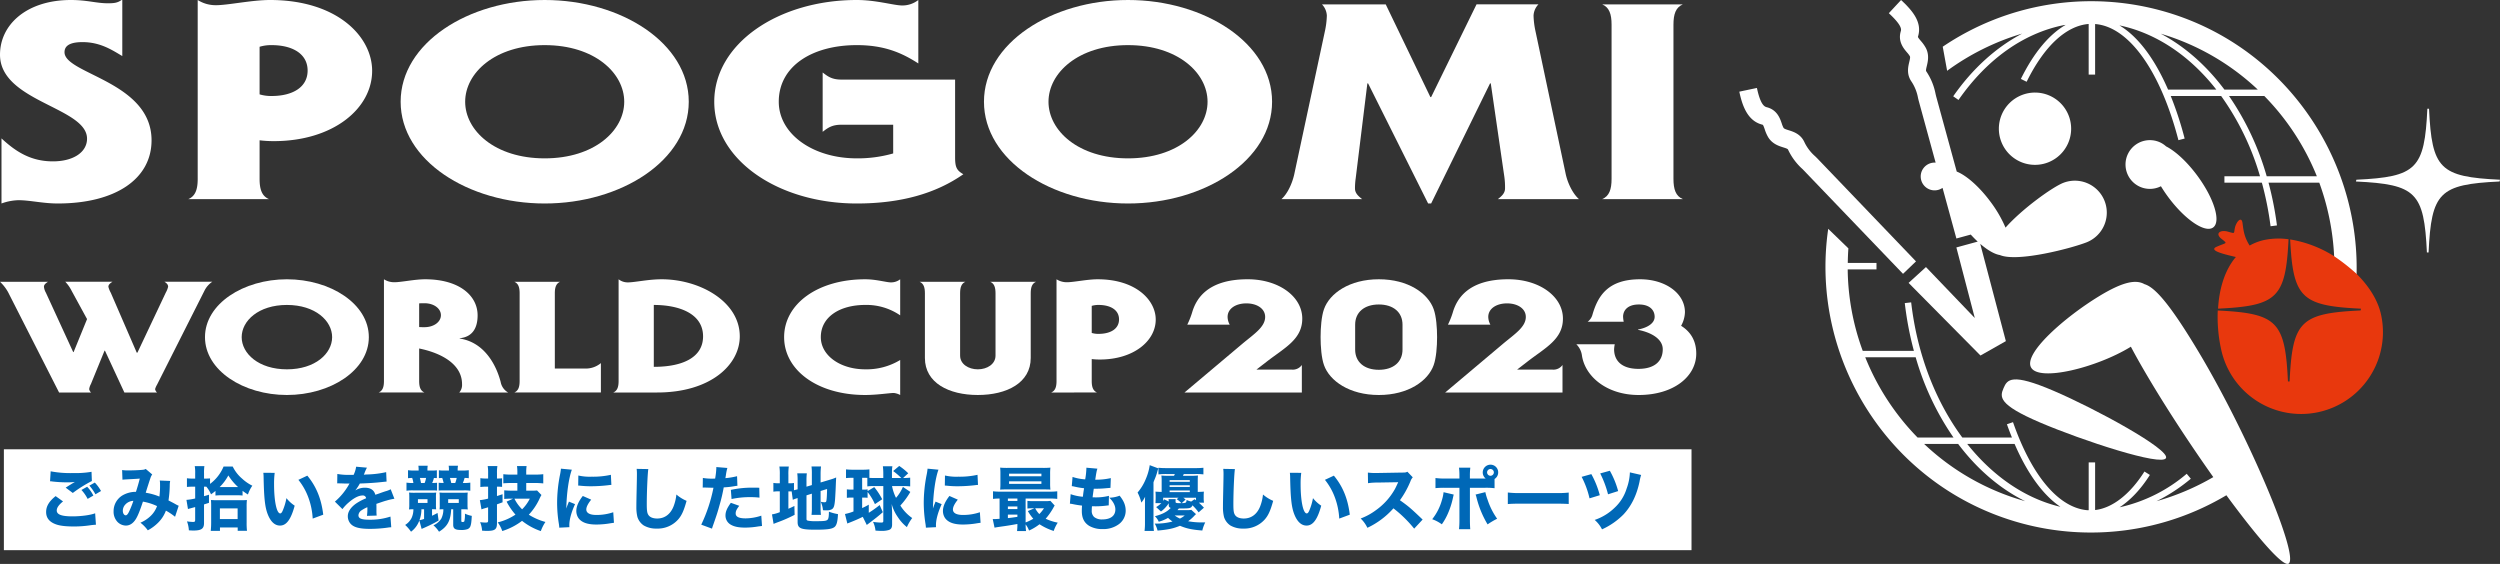 <svg xmlns="http://www.w3.org/2000/svg" width="1288.787" height="290.704" viewBox="0 0 1288.787 290.704">
  <rect x="0" y="0" width="1288.787" height="290.704" fill="#333333" stroke="none"/>
  <g id="グループ_1105" data-name="グループ 1105" transform="translate(-77 -562.383)">
    <g id="グループ_1094" data-name="グループ 1094" transform="translate(897.12 522.383)">
      <path id="パス_726" data-name="パス 726" d="M248.047,79.021a18.631,18.631,0,1,0-24.456,9.8A18.634,18.634,0,0,0,248.047,79.021Z" transform="translate(-1.963 34.662)" fill="#fff"/>
      <path id="パス_727" data-name="パス 727" d="M252.864,63.66a12.41,12.41,0,0,0-3.339-2.176,12.565,12.565,0,1,0,.686,22.724c1.113,1.832,2.345,3.69,3.719,5.541,8.687,11.731,19.084,18.756,23.217,15.692s.44-15.053-8.247-26.781C263.581,71.483,257.633,66.081,252.864,63.66Z" transform="translate(43.663 51.801)" fill="#fff"/>
      <path id="パス_728" data-name="パス 728" d="M349.757,102.8c-4.4-2.5-11.039-1.318-23.34,6.16-17.381,10.569-39.459,29.656-35.048,36.912s33.65-.056,51.028-10.625c.123-.073.222-.146.338-.219,2.633,4.991,5.991,10.92,10.254,18.047,9.532,15.941,21.154,33.554,32.242,49.18a126.439,126.439,0,0,1-29.275,12.423,89.185,89.185,0,0,0,17.689-11.592l-2.123-2.544a79.959,79.959,0,0,1-34.607,17.285c5.611-3.683,10.969-9.3,15.623-16.683l-2.8-1.765c-7.432,11.787-16.587,18.845-25.433,19.856V194.686h-3.312V219.33c-.255,0-.51-.01-.765-.013C305.5,218,291.644,201.651,281.973,173.926l-3.13,1.09c.828,2.371,1.7,4.633,2.587,6.843H255.851c-13.665-18.484-23.24-42.606-26.374-69.685l-3.289.381a170.05,170.05,0,0,0,4.7,24.625H204.512a125.12,125.12,0,0,1-7.753-42.013H211.6V91.854h-14.8c.04-2.5.126-5,.318-7.508l-10.4-10.082c-9.777,67.247,31.845,133.054,99.013,151.627A136.511,136.511,0,0,0,391.979,211.61c15.715,21.419,29.135,37,32.044,35.266,5.829-3.458-20.776-66.379-46.2-108.892C362.558,112.461,354.967,104.311,349.757,102.8ZM282.8,185.17c6.618,15.335,14.729,26.4,23.618,32.4-18.19-4.292-34.836-15.808-48.038-32.4Zm-50.992-44.679a140.9,140.9,0,0,0,19.5,41.367H232.787a126.406,126.406,0,0,1-26.973-41.367Zm4.365,44.679h17.537c9.727,12.927,21.465,23.038,34.524,29.5A124.665,124.665,0,0,1,236.172,185.17Z" transform="translate(-64.363 83.697)" fill="#fff"/>
      <path id="パス_729" data-name="パス 729" d="M213.655,102.207c-1.928,4.511-2.855,8.439,18.816,17.709s63,22.823,64.935,18.312-36.276-25.373-57.947-34.644S215.586,97.7,213.655,102.207Z" transform="translate(-0.916 137.885)" fill="#fff"/>
      <path id="パス_730" data-name="パス 730" d="M305.544,55.575h-.858c-1.461,31.02-5.557,35.117-36.588,36.588l-.239.917c31.031,1.471,35.127,5.568,36.591,36.591h.858c1.461-31.024,5.558-35.121,36.588-36.591l.235-.917C311.1,90.692,307,86.6,305.544,55.575Z" transform="translate(126.535 40.487)" fill="#fff"/>
      <path id="パス_731" data-name="パス 731" d="M262.968,141.748,212.062,88.63c-.318-.325-.679-.676-1.066-1.05a22.637,22.637,0,0,1-5.458-7.094c-1.891-4.365-5.7-5.564-8.224-6.356-1.447-.457-2.348-.765-2.63-1.225a12.479,12.479,0,0,1-.931-2.279c-.9-2.636-2.411-7.055-7.81-8.379-1.308-.325-3.252-1.7-4.981-9.91l-9.078,1.914c1.461,6.915,4.123,15.1,11.847,17,.328.083.477.119,1.249,2.378a19.416,19.416,0,0,0,1.812,4.147c2.116,3.435,5.5,4.5,7.74,5.2,1.861.583,2.328.808,2.5,1.2a31.287,31.287,0,0,0,7.5,10.052l51.744,53.94Z" transform="translate(-95.363 33.001)" fill="#fff"/>
      <path id="パス_732" data-name="パス 732" d="M201.352,54.668c-1.636,5.316,1.378,8.88,3.18,11.012a12.221,12.221,0,0,1,1.477,1.964c.248.477.05,1.408-.3,2.885-.616,2.567-1.547,6.452,1.225,10.317a22.655,22.655,0,0,1,3.282,8.333c.126.527.242,1.013.371,1.507l8.7,31.805a7.157,7.157,0,1,0,3.56,13.006l7.141,26.1,7.4-2.024c1.2,1.308,2.4,2.527,3.587,3.627l-11,3.011L239.48,202.6,214.3,176.325l-8.956,8.161,37.062,37.439,13.086-7.416-13.215-50.151c3.8,3.279,7.379,5.336,10.138,5.773,9.168,3.862,37.449-3.656,44.845-6.621a16.465,16.465,0,0,0-12.248-30.567c-5.68,2.275-21.177,13.427-29.692,23.052a64.228,64.228,0,0,0-7.691-13.255c-5.866-7.916-12.5-13.672-17.468-15.649L219.545,88.3l-.3-1.252a31.236,31.236,0,0,0-4.773-11.6c-.245-.341-.2-.854.258-2.756.547-2.282,1.371-5.733-.487-9.313a19.757,19.757,0,0,0-2.623-3.68c-1.547-1.828-1.5-1.974-1.4-2.3,2.236-7.277-2.888-13.311-8.76-18.746l-6.3,6.8C201.454,51.287,201.706,53.506,201.352,54.668Z" transform="translate(-41.558 1.352)" fill="#fff"/>
      <path id="パス_733" data-name="パス 733" d="M247.093,86.78c-4.2,1.841,2.577,3.617,9.867,5.3-5.77,6.77-8.595,16.434-9.181,26.632,30.553-1.467,34.846-5.591,36.339-35.776a36.7,36.7,0,0,0-12.639.4,26.847,26.847,0,0,0-7.409,2.848c-3.014-4.67-3.223-8.353-3.69-11.648-.536-3.756-3.256-.523-3.912,2.494s.322,3.1-3.57,1.991-6.849.858-3.431,3.63S252.353,84.471,247.093,86.78Z" transform="translate(75.542 80.405)" fill="#e8380d"/>
      <path id="パス_734" data-name="パス 734" d="M416.886,179.722c1.567-61.368-38.578-118.845-100.361-135.928A136.665,136.665,0,0,0,203.546,62.3l2.265,12.42a126.661,126.661,0,0,1,38.7-19.183c-13.387,7.055-25.6,18.014-35.564,32.329l2.723,1.891c14.708-21.141,33.676-34.481,54.436-38.611.268-.03.537-.056.8-.086-8.509,4.908-16.431,14.371-23.072,27.854l2.971,1.467c9.048-18.375,20.346-28.854,31.974-29.8V76.682H282.1V50.614c17.282,1.321,33.627,23.966,42.95,59.871l3.206-.831a178.291,178.291,0,0,0-7.167-21.926h26a136.883,136.883,0,0,1,20.021,41.367H348.758v3.312H368.07a164.511,164.511,0,0,1,4.481,22.452l3.289-.424a168.441,168.441,0,0,0-4.342-22.028h26.168a128.26,128.26,0,0,1,7.674,38.333ZM365.97,84.416H348.765c-9.307-12.437-20.472-22.27-32.835-28.821A124.536,124.536,0,0,1,365.97,84.416Zm-46.256,0c-6.958-16.043-15.58-27.437-25.092-33.11,19.1,4.014,36.415,15.8,49.965,33.11Zm50.843,44.679a141.408,141.408,0,0,0-19.419-41.367h18.2a126.361,126.361,0,0,1,27.076,41.367Z" transform="translate(-22.158 1.777)" fill="#fff"/>
      <path id="パス_735" data-name="パス 735" d="M306.3,84.517a60.859,60.859,0,0,0-22.571-8.6c1.5,30.166,5.826,34.236,36.542,35.694l-.238.917C289,114,284.905,118.095,283.445,149.118h-.858c-1.454-30.881-5.541-35.078-36.184-36.568a78.514,78.514,0,0,0,1.822,20.4,42.179,42.179,0,1,0,82.313-18.464c-1.682-7.5-6.379-14.742-12.694-20.932A98.637,98.637,0,0,0,306.3,84.517Z" transform="translate(76.762 87.516)" fill="#e8380d"/>
    </g>
    <g id="グループ_1104" data-name="グループ 1104">
      <g id="グループ_1093" data-name="グループ 1093" transform="translate(77 562.383)">
        <g id="グループ_1091" data-name="グループ 1091" transform="translate(0 0)">
          <path id="パス_707" data-name="パス 707" d="M212.964,170.977c-5.023-2.959-11.217-7.193-20.5-7.193-7.739,0-9.285,2.683-9.285,5.216,0,11.283,44.867,15.092,44.867,45.4,0,20.021-18.757,32.574-48.344,32.574-7.739,0-14.313-1.695-20.308-1.695a27.476,27.476,0,0,0-8.705,1.695V213.42c7.159,6.624,14.893,11.84,26.5,11.84,10.444,0,17.6-4.653,17.6-11.7,0-16.212-44.867-19.033-44.867-43.288,0-15.649,13.927-28.2,36.554-28.2,8.313,0,13.149,1.689,18.95,1.689,3.1,0,5.029-.138,7.154-1.689h.386Z" transform="translate(-149.92 -142.074)" fill="#fff"/>
          <path id="パス_708" data-name="パス 708" d="M167.507,244.719c3.676-1.551,4.836-5.073,4.836-10.433V142.074a17.183,17.183,0,0,0,9.472,2.677c6.193,0,18.376-2.677,27.848-2.677,34.423,0,52.606,18.751,52.606,36.515,0,19.458-20.115,36.239-50.674,36.239a59.551,59.551,0,0,1-7.347-.425v19.883c0,5.36,1.159,8.882,4.836,10.433Zm36.741-54a20.519,20.519,0,0,0,6.194.845c10.825,0,18.564-4.51,18.564-13.11s-7.739-13.116-18.564-13.116a20.338,20.338,0,0,0-6.194.85Z" transform="translate(-70.426 -142.074)" fill="#fff"/>
          <path id="パス_709" data-name="パス 709" d="M335.863,194.525c0,30.172-34.815,52.451-74.266,52.451s-74.261-22.279-74.261-52.451,34.809-52.451,74.261-52.451S335.863,164.347,335.863,194.525Zm-115.263,0c0,14.8,15.279,29.184,41,29.184s41-14.38,41-29.184-15.279-29.19-41-29.19S220.6,179.72,220.6,194.525Z" transform="translate(19.201 -142.074)" fill="#fff"/>
          <path id="パス_710" data-name="パス 710" d="M340.786,223.147c0,5.073.773,6.768,4.25,8.744-14.12,9.864-32.1,15.086-54.924,15.086-40.412,0-73.488-22.422-73.488-52.451s33.076-52.451,73.488-52.451c10.057,0,19.149,2.821,23.4,2.821a13.354,13.354,0,0,0,8.313-2.821v32.712c-8.7-5.641-17.791-9.45-31.718-9.45-22.814,0-40.224,10.72-40.224,29.19,0,16.637,17.6,29.184,40.224,29.184a66.35,66.35,0,0,0,18.762-2.539v-14.8H282.185c-4.836,0-6.961,1.551-9.671,3.665v-30.6c2.71,2.12,4.836,3.665,9.671,3.665h58.6Z" transform="translate(151.583 -142.074)" fill="#fff"/>
          <path id="パス_711" data-name="パス 711" d="M390.34,194.525c0,30.172-34.815,52.451-74.266,52.451s-74.261-22.279-74.261-52.451,34.809-52.451,74.261-52.451S390.34,164.347,390.34,194.525Zm-115.264,0c0,14.8,15.279,29.184,41,29.184s41-14.38,41-29.184-15.279-29.19-41-29.19S275.077,179.72,275.077,194.525Z" transform="translate(265.438 -142.074)" fill="#fff"/>
          <path id="パス_712" data-name="パス 712" d="M346.373,190.28h.386l23.4-47.8H402.07a8.972,8.972,0,0,0-2.517,5.78,42.988,42.988,0,0,0,.966,7.9l15.666,74.023c1.159,5.078,3.869,10.151,6.768,12.691h-41.77c1.546-1.27,3.671-2.821,3.671-5.5a38.847,38.847,0,0,0-.381-6.2l-6.966-47.941h-.387l-30.36,61.9h-1.551l-30.94-61.9h-.386l-5.995,48.786a35.505,35.505,0,0,0-.386,5.36c0,2.677,2.125,4.228,3.671,5.5H269.595c2.9-2.539,5.415-7.612,6.574-12.691l15.859-74.023a42.971,42.971,0,0,0,.966-7.9,8.994,8.994,0,0,0-2.512-5.78h32.872Z" transform="translate(391.013 -140.23)" fill="#fff"/>
          <path id="パス_713" data-name="パス 713" d="M304.384,152.92c0-5.36-1.159-8.887-4.835-10.438h41.577c-3.671,1.551-4.836,5.078-4.836,10.438v79.521c0,5.36,1.165,8.882,4.836,10.433H299.549c3.676-1.551,4.835-5.073,4.835-10.433Z" transform="translate(526.405 -140.23)" fill="#fff"/>
        </g>
        <g id="グループ_1092" data-name="グループ 1092" transform="translate(0 143.973)">
          <path id="パス_714" data-name="パス 714" d="M219.1,222.394a9.772,9.772,0,0,0-.989,2.243,3.021,3.021,0,0,0,.989,1.768h-16.83l-10.009-21.57h-.215l-7.041,17.236a7.634,7.634,0,0,0-.881,2.566,3.048,3.048,0,0,0,.989,1.768h-16.5l-26.285-51.714a22.438,22.438,0,0,0-4.177-5.372H162.9c-1.1.725-2.086,1.444-2.086,2.566a7.556,7.556,0,0,0,.989,3.046l14.078,30.629h.22l6.929-17-7.918-14.514a19.082,19.082,0,0,0-3.3-4.73h24.307c-1.1.725-2.091,1.444-2.091,2.566a11.526,11.526,0,0,0,1.209,3.046l13.417,30.947h.333l14.626-30.947a11.525,11.525,0,0,0,1.21-3.046c0-1.121-.769-1.841-1.871-2.566h24.635a12.03,12.03,0,0,0-3.849,4.25Z" transform="translate(-138.154 -168.036)" fill="#fff"/>
          <path id="パス_715" data-name="パス 715" d="M244.2,198.883c0,17.158-19.8,29.826-42.234,29.826s-42.234-12.668-42.234-29.826,19.8-29.826,42.234-29.826S244.2,181.725,244.2,198.883Zm-65.552,0c0,8.417,8.687,16.595,23.318,16.595s23.313-8.178,23.313-16.595-8.687-16.595-23.313-16.595S178.651,190.465,178.651,198.883Z" transform="translate(-54.06 -169.057)" fill="#fff"/>
          <path id="パス_716" data-name="パス 716" d="M180.762,169.057a9.765,9.765,0,0,0,5.391,1.523c3.516,0,10.445-1.523,15.836-1.523,17.486,0,27.054,8.339,27.054,18.6,0,5.612-1.978,11.062-9.235,11.786v.162c12.648,1.919,18.8,13.466,21.115,22.363a7.855,7.855,0,0,0,3.849,5.455H219.588a5.9,5.9,0,0,0,1.43-4.334c0-9.94-10.009-15.87-22.109-18.358v16.756c0,3.046.661,5.053,2.752,5.935H178.015c2.086-.881,2.747-2.889,2.747-5.935Zm18.147,24.616c.881.078,1.758.078,2.752.078,4.838,0,8.466-2.723,8.466-6.175s-3.628-6.17-8.466-6.17c-.994,0-1.87,0-2.752.078Z" transform="translate(17.172 -169.057)" fill="#fff"/>
          <path id="パス_717" data-name="パス 717" d="M192.3,226.4c2.091-.881,2.752-2.889,2.752-5.935V175.254c0-3.046-.661-5.048-2.752-5.935h23.646c-2.086.886-2.747,2.889-2.747,5.935v38.8H228.7a12.209,12.209,0,0,0,8.246-2.806V226.4Z" transform="translate(72.824 -168.036)" fill="#fff"/>
          <path id="パス_718" data-name="パス 718" d="M205.469,169.057a7.6,7.6,0,0,0,4.725,1.606c3.633,0,10.562-1.606,17.491-1.606,19.464,0,40.251,11.385,40.251,29.424,0,14.754-15.175,28.944-42.562,28.944H202.717c2.091-.881,2.752-2.889,2.752-5.935Zm18.147,45.138c15.4,0,25.4-5.132,25.4-15.713,0-11.786-12.428-16.193-25.4-16.193Z" transform="translate(113.428 -169.057)" fill="#fff"/>
          <path id="パス_719" data-name="パス 719" d="M280.538,228.708a9.309,9.309,0,0,0-3.3-1.043c-2.091,0-8.692,1.043-14.739,1.043-24.528,0-41.793-12.751-41.793-29.826s17.266-29.826,41.793-29.826c5.719,0,10.89,1.606,13.309,1.606a7.6,7.6,0,0,0,4.73-1.606v18.6a30.685,30.685,0,0,0-18.039-5.372c-12.976,0-22.878,6.092-22.878,16.595,0,9.46,10.009,16.595,22.878,16.595a33.391,33.391,0,0,0,18.039-4.809Z" transform="translate(183.521 -169.057)" fill="#fff"/>
          <path id="パス_720" data-name="パス 720" d="M295.018,169.319c-2.091.886-2.752,2.889-2.752,5.935v33.351c0,12.829-12.315,19.082-27.275,19.082s-27.274-6.253-27.274-19.082V175.254c0-3.046-.661-5.048-2.752-5.935h23.646c-2.086.886-2.747,2.889-2.747,5.935V207.4c0,4.334,4.289,7.056,9.127,7.056s9.127-2.723,9.127-7.056V175.254c0-3.046-.656-5.048-2.747-5.935Z" transform="translate(239.088 -168.036)" fill="#fff"/>
          <path id="パス_721" data-name="パス 721" d="M248.821,227.426c2.091-.881,2.752-2.889,2.752-5.935V169.057a9.761,9.761,0,0,0,5.386,1.523c3.521,0,10.45-1.523,15.841-1.523,19.577,0,29.914,10.665,29.914,20.767,0,11.062-11.439,20.6-28.817,20.6a34.554,34.554,0,0,1-4.177-.235v11.3c0,3.046.656,5.053,2.747,5.935Zm20.9-30.707a11.517,11.517,0,0,0,3.516.48c6.16,0,10.562-2.566,10.562-7.458s-4.4-7.453-10.562-7.453a11.673,11.673,0,0,0-3.516.48Z" transform="translate(293.081 -169.057)" fill="#fff"/>
          <path id="パス_722" data-name="パス 722" d="M262.856,227.426l29.806-25.1c6.052-5.053,11.772-8.657,11.772-13.867,0-4.25-4.182-6.978-9.681-6.978s-9.681,2.727-9.681,6.978a8.6,8.6,0,0,0,1.1,4.005H264.286a42.274,42.274,0,0,0,2.752-7.135c1.87-5.533,7.036-16.277,28.376-16.277,16.056,0,28.156,8.9,28.156,20.287,0,10.66-9.02,14.989-18.147,22.045l-5.5,4.25h18.368a5.689,5.689,0,0,0,5.058-2.4v14.191Z" transform="translate(347.77 -169.057)" fill="#fff"/>
          <path id="パス_723" data-name="パス 723" d="M278.942,213.313c-1.317-3.687-1.758-9.622-1.758-14.431s.441-10.743,1.758-14.431c2.86-8.1,13.089-15.4,28.268-15.4s25.4,7.3,28.264,15.4c1.322,3.687,1.763,9.622,1.763,14.431s-.441,10.743-1.763,14.431c-2.86,8.1-13.089,15.4-28.264,15.4S281.8,221.412,278.942,213.313ZM295,205.3c0,6.415,4.725,10.42,12.207,10.42s12.207-4.005,12.207-10.42V192.468c0-6.415-4.73-10.42-12.207-10.42S295,186.053,295,192.468Z" transform="translate(403.602 -169.057)" fill="#fff"/>
          <path id="パス_724" data-name="パス 724" d="M290.3,227.426l29.806-25.1c6.047-5.053,11.767-8.657,11.767-13.867,0-4.25-4.182-6.978-9.681-6.978s-9.676,2.727-9.676,6.978a8.652,8.652,0,0,0,1.1,4.005H291.729a42.176,42.176,0,0,0,2.747-7.135c1.871-5.533,7.041-16.277,28.376-16.277,16.056,0,28.156,8.9,28.156,20.287,0,10.66-9.02,14.989-18.147,22.045l-5.5,4.25h18.367a5.69,5.69,0,0,0,5.058-2.4v14.191Z" transform="translate(454.707 -169.057)" fill="#fff"/>
          <path id="パス_725" data-name="パス 725" d="M323.907,202.57a15.609,15.609,0,0,0-.333,2.566c0,6.013,4.069,10.1,12.54,10.1s12.535-4.089,12.535-10.1c0-5.293-5.827-8.657-12.756-10.019v-.162c4.73-.881,8.579-3.129,8.579-6.576,0-3.124-2.2-6.331-8.138-6.331s-8.138,3.207-8.138,6.331a16.125,16.125,0,0,0,.328,2.566H309.937a6.666,6.666,0,0,0,2.419-3.447c2.859-10.024,8.138-18.441,24.64-18.441,12.976,0,23.093,7.218,23.093,17a15.21,15.21,0,0,1-1.978,6.978c5.5,3.447,7.81,8.417,7.81,14.347,0,11.708-11.551,21.33-29.7,21.33-16.384,0-27.715-9.544-29.253-20.527a9.945,9.945,0,0,0-2.86-5.612Z" transform="translate(508.524 -169.057)" fill="#fff"/>
        </g>
      </g>
      <g id="グループ_1098" data-name="グループ 1098" transform="translate(78.765 793.939)">
        <rect id="長方形_231" data-name="長方形 231" width="870" height="52" transform="translate(0.235 0.061)" fill="#fff"/>
        <g id="グループ_1088" data-name="グループ 1088" transform="translate(17.353 7.059)">
          <path id="パス_838" data-name="パス 838" d="M27.072-20.268A23.261,23.261,0,0,1,30.2-15.8l2.88-1.692a20.9,20.9,0,0,0-3.2-4.356Zm-4.1,2.232a19.779,19.779,0,0,1,3.2,4.608l2.952-1.728a18.053,18.053,0,0,0-3.2-4.536ZM6.8-22.5a6.24,6.24,0,0,1,1.26.108,67.615,67.615,0,0,0,7.452.432,32.02,32.02,0,0,0,4.1-.216c-1.044.612-3.492,2.124-4.752,2.952l3.672,2.736a67.549,67.549,0,0,1,9.828-6.156l-.18-4.752a48.309,48.309,0,0,1-9.432.648,54.019,54.019,0,0,1-11.628-.9Zm2.88,7.632c-3.42,2.736-4.9,5.256-4.9,8.208S6.372-1.62,9.612-.4C11.628.4,14.76.792,19.08.792A56.722,56.722,0,0,0,27.216.216a30.887,30.887,0,0,1,3.24-.324l-.4-5.9c-2.412.936-7.272,1.584-11.7,1.584-5.616,0-8.1-.936-8.1-3.024,0-1.4,1.044-2.916,3.24-4.68Zm34.452-8.46c1.044-.108,1.872-.144,2.448-.18,3.348-.18,5.544-.288,6.48-.4-.576,2.268-1.26,4.644-1.98,6.84a13.6,13.6,0,0,0-6.948,1.836,9.474,9.474,0,0,0-4.572,8.172,7.67,7.67,0,0,0,1.98,5.472A6.2,6.2,0,0,0,45.864.324c2.052,0,3.816-1.152,5.22-3.456,1.044-1.728,2.052-4.248,3.6-8.892a28.328,28.328,0,0,1,7.272,2.3,13.063,13.063,0,0,1-3.168,4.968,17.524,17.524,0,0,1-5.4,3.6A18.951,18.951,0,0,1,57.2,2.772,22.219,22.219,0,0,0,62.5-1.152,17.09,17.09,0,0,0,66.528-7.38a30.213,30.213,0,0,1,4.716,3.168L73.116-9.9a10.305,10.305,0,0,1-1.476-.72c-1.044-.612-2.952-1.584-3.78-2.016a57.53,57.53,0,0,0,.648-7.524,12.653,12.653,0,0,1,.216-2.52L63.36-22.9a11.111,11.111,0,0,1,.144,1.98,43.838,43.838,0,0,1-.324,6.3,30.776,30.776,0,0,0-7.056-1.98c.612-2.088,2.232-7.02,2.52-7.848a6.5,6.5,0,0,1,.828-1.584l-3.348-2.844a3.238,3.238,0,0,1-1.44.432c-1.512.18-4.788.324-7.056.324a20.8,20.8,0,0,1-3.672-.18ZM49.752-12.42a47.78,47.78,0,0,1-2.088,5.292c-.72,1.548-1.26,2.16-1.836,2.16-.864,0-1.512-1.008-1.512-2.34A4.639,4.639,0,0,1,45.5-10.4,5.842,5.842,0,0,1,49.752-12.42ZM89.28-24.012a13.622,13.622,0,0,1-1.836.108h-1.26V-26.64a23.79,23.79,0,0,1,.18-3.672H81.4a19.479,19.479,0,0,1,.216,3.672V-23.9h-1.62a16.4,16.4,0,0,1-2.628-.18v4.5a21.465,21.465,0,0,1,2.556-.144h1.692v6.084a29.674,29.674,0,0,1-4.5.72L77.9-8.208c.324-.108,1.584-.432,3.708-1.008v6.48c0,1.008-.18,1.188-1.116,1.188a25.4,25.4,0,0,1-3.1-.288,15.535,15.535,0,0,1,.972,4.608c.756.072,1.656.108,2.34.108,4.1,0,5.472-.936,5.472-3.852v-9.612c.9-.288,1.332-.4,2.556-.828v-4.176c-1.26.4-1.728.54-2.556.756v-4.9h1.188a14.573,14.573,0,0,1,2.412,3.96c.972-.684,1.368-1.008,2.3-1.764v2.376a26.581,26.581,0,0,1,3.24-.144h7.488a24.761,24.761,0,0,1,3.24.144V-17.6a28.178,28.178,0,0,0,2.772,1.908,16.958,16.958,0,0,1,2.268-4.536,22.082,22.082,0,0,1-5.22-3.6,19.088,19.088,0,0,1-4.9-6.3H96.264a21.375,21.375,0,0,1-6.984,8.964Zm13.968,4.5H94.212a24.766,24.766,0,0,0,4.5-6.012,28.835,28.835,0,0,0,5.04,6.012ZM94.392,1.3h9.144V3.024h4.788a36.136,36.136,0,0,1-.18-4.284V-9.432a26.863,26.863,0,0,1,.144-3.42c-.828.072-1.656.108-3.312.108H93.24c-1.548,0-2.376-.036-3.492-.108a34.531,34.531,0,0,1,.108,3.492v8.208A40.222,40.222,0,0,1,89.64,3.06h4.752Zm-.036-9.828H103.5v5.508H94.356Zm22.392-18.36a19.124,19.124,0,0,1,.144,2.412c.216,10.908.72,15.48,2.2,19.152C120.6-1.584,122.724.324,125.352.324c3.312,0,5.652-3.2,7.56-10.26a17.71,17.71,0,0,1-4.248-3.888,30.114,30.114,0,0,1-1.908,6.408c-.4.972-.828,1.476-1.3,1.476-1.836,0-3.168-6.372-3.168-14.976a42.249,42.249,0,0,1,.324-5.94Zm18.072,3.636A31.843,31.843,0,0,1,140-14.04a36.749,36.749,0,0,1,2.2,10.764l5.436-2.016c-.972-8.172-3.6-14.58-8.208-20.124Zm20.016,1.836a3.109,3.109,0,0,1,.54-.036h.5a2.251,2.251,0,0,0,.612.036c.108,0,.684,0,1.368.036,1.044.036,1.332.036,3.348.036a5.517,5.517,0,0,0-.54.9,32.935,32.935,0,0,1-7.02,8.424l3.888,3.852a21.933,21.933,0,0,1,3.276-3.456c2.7-2.34,5.148-3.564,7.092-3.564a1.641,1.641,0,0,1,1.836,1.44,27.839,27.839,0,0,0-5.256,2.772c-2.736,1.98-4.176,4.212-4.176,6.444a5.85,5.85,0,0,0,1.4,3.888c1.656,1.872,4.644,2.664,9.936,2.664a66.616,66.616,0,0,0,9.252-.648,13.646,13.646,0,0,1,1.8-.18l-.4-5.508A33.03,33.03,0,0,1,171.252-2.7c-3.924,0-5.472-.648-5.472-2.3A3.356,3.356,0,0,1,167.472-7.6a18.68,18.68,0,0,1,2.88-1.548,1.158,1.158,0,0,1,.036.288,26.859,26.859,0,0,1-.216,4.176l5-.144a21.822,21.822,0,0,1-.108-2.412V-9.684l-.036-1.188c4.356-1.476,4.356-1.476,5.22-1.692a27.255,27.255,0,0,1,4.068-.936l-1.908-4.9a12.252,12.252,0,0,1-2.808,1.08c-1.62.54-1.8.612-3.2,1.116-.936.324-1.584.54-1.908.648-.648-2.412-2.448-3.636-5.364-3.636a9.181,9.181,0,0,0-4.968,1.4,25.835,25.835,0,0,0,2.34-3.564c3.636-.108,8.316-.4,10.944-.72,1.728-.18,1.728-.18,2.844-.288l-.216-4.86a49.928,49.928,0,0,1-9.288,1.188,21.8,21.8,0,0,0-2.232.144c.144-.288.144-.324.288-.648a18.459,18.459,0,0,1,1.332-2.988l-5.58-.5a14.342,14.342,0,0,1-1.3,4.212h-1.8a32.2,32.2,0,0,1-6.588-.468Zm41.976-6.624h-1.764a24.032,24.032,0,0,1-3.708-.18v4.14a15.213,15.213,0,0,1,2.16-.144,15.117,15.117,0,0,1,.612,2.592,19.851,19.851,0,0,1-3.564-.18v4.176a20.622,20.622,0,0,1,3.564-.18h9.72a21.481,21.481,0,0,1,2.484.108v-4.032c-.9.072-1.368.108-2.52.108a15.193,15.193,0,0,0,.9-2.592c.576.036.576.036,1.512.072v-4.032a16.9,16.9,0,0,1-2.556.144h-2.3v-.36a11.285,11.285,0,0,1,.144-2.124h-4.824a14.2,14.2,0,0,1,.144,2.16Zm1.224,6.408c-.216-1.08-.36-1.836-.576-2.592h3.168a10.68,10.68,0,0,1-.72,2.592Zm.324,23.688c.612-.288.612-.288,1.116-.5,1.4-.612,1.908-.864,2.988-1.368,1.908-.936,3.1-1.548,4.644-2.484l-.54-3.888c-1.4.756-1.908,1.008-2.844,1.44V-8.1a19.9,19.9,0,0,1,2.124.072,17.04,17.04,0,0,1-.108-2.412v-3.924a12.16,12.16,0,0,1,.144-2.34,23.6,23.6,0,0,1-3.024.108h-7.776a24.014,24.014,0,0,1-3.2-.108,21.207,21.207,0,0,1,.108,2.448v3.78a16.482,16.482,0,0,1-.144,2.484c.936-.072,1.044-.072,2.268-.108a10.785,10.785,0,0,1-.936,4.5A9.124,9.124,0,0,1,189.864,0a20.486,20.486,0,0,1,3.024,3.492,12.325,12.325,0,0,0,4.284-5.8ZM199.62-8.1v5a19.079,19.079,0,0,1-2.412.684A15.727,15.727,0,0,0,198.252-8.1Zm-3.168-5.184h4.932v1.944h-4.932Zm15.984-14.76h-2.628a16.6,16.6,0,0,1-2.556-.144v4.068c.612-.072.828-.072,1.728-.108a25.552,25.552,0,0,1,.72,2.592c-1.188,0-1.62-.036-2.556-.108v4.032a21.481,21.481,0,0,1,2.484-.108h10.26a20.884,20.884,0,0,1,3.564.18v-4.176a21.71,21.71,0,0,1-3.852.18,16.828,16.828,0,0,0,.9-2.592,12.217,12.217,0,0,1,2.16.144v-4.14a24.032,24.032,0,0,1-3.708.18h-2.016v-.324a8.757,8.757,0,0,1,.18-2.16h-4.824a13.729,13.729,0,0,1,.144,2.124Zm1.188,6.408c-.252-1.08-.4-1.656-.684-2.592h3.492a14.452,14.452,0,0,1-.756,2.592ZM214.632-8.1V-.072c0,1.98,1.008,2.664,4,2.664a9.138,9.138,0,0,0,3.492-.468,2.889,2.889,0,0,0,1.224-1.116c.5-1.116.684-2.3.864-5.688a13.977,13.977,0,0,1-3.528-1.152,16.24,16.24,0,0,1-.288,3.888c-.108.288-.432.432-.936.432-.468,0-.648-.18-.648-.612V-8.1h.216c1.3,0,2.232.036,3.132.108a15.308,15.308,0,0,1-.144-2.484v-3.78a20.781,20.781,0,0,1,.108-2.448c-.864.072-1.548.108-3.2.108h-8.352c-1.44,0-2.088-.036-3.024-.108a12.4,12.4,0,0,1,.144,2.34v3.924a13.436,13.436,0,0,1-.108,2.412c.864-.036.864-.036,1.98-.072a10.671,10.671,0,0,1-1.08,4.86A9.28,9.28,0,0,1,204.444.18a15.612,15.612,0,0,1,2.88,3.312C211.68.828,213.3-2.2,213.588-8.1Zm2.88-5.184v1.944H212.04v-1.944Zm30.2-4.392h-2.952c-1.368,0-2.664-.072-3.816-.18v4.464a27.357,27.357,0,0,1,3.132-.144h1.4l-3.312,1.512a32.613,32.613,0,0,0,4.572,6.7,28.364,28.364,0,0,1-9.144,4,16.793,16.793,0,0,1,2.34,4.464,32.819,32.819,0,0,0,10.188-5.256,32.36,32.36,0,0,0,9.684,5.292,20.679,20.679,0,0,1,2.376-4.716,31.367,31.367,0,0,1-8.568-3.744,30.833,30.833,0,0,0,5.508-8.208,16.931,16.931,0,0,1,1.008-1.944l-2.268-2.34a24.4,24.4,0,0,1-2.628.108h-2.952v-3.96h4.5a41.619,41.619,0,0,1,4.284.216v-4.752a36.007,36.007,0,0,1-4.284.216h-4.5v-.792a23.887,23.887,0,0,1,.18-3.6h-4.932a24.421,24.421,0,0,1,.18,3.636v.756h-2.988a31.806,31.806,0,0,1-4.248-.216v4.716c1.188-.108,2.664-.18,4.284-.18h2.952Zm6.408,4.14a20.792,20.792,0,0,1-3.96,5.472,20.134,20.134,0,0,1-3.96-5.472Zm-21.492-6.192v6.156a28.376,28.376,0,0,1-4.248.792l.828,4.752c.252-.108.36-.144.468-.18a3.358,3.358,0,0,0,.5-.18q.594-.162.756-.216c.648-.18.648-.18,1.692-.5V-2.34c0,.972-.18,1.116-1.332,1.116a22.592,22.592,0,0,1-2.772-.216,14.756,14.756,0,0,1,1.008,4.392c1.152.072,1.728.108,2.556.108,4.1,0,5.112-.792,5.112-4V-10.62c1.332-.468,2.268-.828,2.88-1.044V-15.84c-1.656.54-2.052.684-2.88.936v-4.824h.648a19.28,19.28,0,0,1,1.98.108v-4.428a17.59,17.59,0,0,1-1.944.108H237.2v-2.736a20.645,20.645,0,0,1,.216-3.672h-5a21.126,21.126,0,0,1,.216,3.672v2.736h-1.26a15.6,15.6,0,0,1-2.736-.18v4.572a19.155,19.155,0,0,1,2.7-.18Zm37.548-9.288a31.406,31.406,0,0,1-.576,3.6,75.068,75.068,0,0,0-1.4,14.076,68.333,68.333,0,0,0,.936,10.98c.108.828.144,1.116.18,1.764l5.22-.252C274.5.648,274.5.468,274.5.108c0-2.844,1.044-6.66,2.952-10.836l-3.168-1.3L273.6-10.3c-.18.432-.18.432-.648,1.836.108-7.632,1.26-15.732,2.844-20.016Zm8.892,8.712c.54.036.828.036,1.008.072a51.647,51.647,0,0,0,5.8.288,76.741,76.741,0,0,0,9.54-.648,5.844,5.844,0,0,1,.756-.036l-.252-5.22a41.986,41.986,0,0,1-9.864.972,26.218,26.218,0,0,1-6.912-.612Zm2.376,5.364C279.216-12.1,278.1-9.5,278.1-7.236a6.581,6.581,0,0,0,1.08,3.672c1.62,2.268,4.608,3.348,9.18,3.348A43.48,43.48,0,0,0,295.92-.9c.792-.108,1.008-.144,1.584-.216l-.36-5.436a26.535,26.535,0,0,1-8.748,1.4c-3.312,0-5.148-1.008-5.148-2.808,0-1.332.828-2.952,2.52-5.076ZM309.2-28.908a20.725,20.725,0,0,1,.144,2.7c0,1.08-.036,3.276-.144,8.244-.108,4.752-.144,7.092-.144,8.712A20.779,20.779,0,0,0,309.6-4.1,8.257,8.257,0,0,0,312.84.252a12.569,12.569,0,0,0,6.66,1.62,14.108,14.108,0,0,0,11.016-4.608c1.872-2.088,2.988-4.536,4.428-9.684a19.683,19.683,0,0,1-5.256-3.276,23.159,23.159,0,0,1-1.512,6.264c-1.62,3.96-4.572,6.12-8.388,6.12-2.124,0-3.744-.648-4.5-1.8-.684-1.008-.864-2.232-.864-5.724,0-6.228.432-15.84.792-17.964ZM343.26-19.26c.324,0,.432-.036.684-.036l3.852.108H348.8A79.309,79.309,0,0,1,342.5-.144l5.544,2.052c.18-.648.468-1.476.828-2.484,1.656-4.752,2.052-5.94,3.132-9.864a86.856,86.856,0,0,0,2.088-8.928,40.686,40.686,0,0,0,5.076-.54c1.3-.216,1.3-.216,1.98-.288l-.18-4.932a37.808,37.808,0,0,1-6.012,1.008c.108-.72.144-.792.288-1.764a25.256,25.256,0,0,1,.72-3.492l-5.688-.468v.612a40.907,40.907,0,0,1-.612,5.328c-.9.036-.936.036-1.188.036a28.378,28.378,0,0,1-5.148-.36Zm29.16.072c-2.268-.036-2.412-.036-3.312-.036a50.932,50.932,0,0,0-11.34,1.152l.36,4.716a43.77,43.77,0,0,1,9.756-.972,38.463,38.463,0,0,1,4.644.252Zm-14.652,7.776C355.752-8.64,355-6.8,355-4.86A5.351,5.351,0,0,0,357.66-.18c1.8,1.08,4.14,1.548,7.452,1.548a40.76,40.76,0,0,0,6.876-.612c.9-.108,1.188-.144,1.836-.216l-.36-5.328a26.282,26.282,0,0,1-8.064,1.4c-3.492,0-5.148-.828-5.148-2.52,0-1.188.4-2.052,1.836-3.96ZM389.7-12.96a15.915,15.915,0,0,1,2.016-.756c.108-.036.252-.072.468-.144V-1.512c0,3.276,1.62,3.96,9.18,3.96,6.156,0,8.568-.36,9.864-1.4,1.08-.9,1.584-2.808,1.764-6.624a25.081,25.081,0,0,1-4.68-1.26c0,2.3-.18,3.456-.576,4-.54.72-1.62.9-5.976.9a20.762,20.762,0,0,1-4.176-.252c-.648-.144-.828-.36-.828-.972v-12.1l2.772-.864V-9a28.128,28.128,0,0,1-.18,3.816h4.86a27.789,27.789,0,0,1-.18-3.672V-17.5l3.348-1.044c-.072,2.988-.144,4.608-.288,5.616-.144,1.116-.288,1.224-1.224,1.224a7.852,7.852,0,0,1-1.764-.252A12.954,12.954,0,0,1,405.252-7.6a16.2,16.2,0,0,0,1.656.072A5.688,5.688,0,0,0,409.86-8.1c.972-.648,1.332-1.656,1.62-4.932.036-.468.144-2.124.288-5,.108-2.484.108-2.7.144-3.528.072-1.512.072-1.692.144-2.916a20.953,20.953,0,0,1-2.988,1.08l-5.04,1.512V-26.28a33.136,33.136,0,0,1,.216-3.852h-4.9a27.3,27.3,0,0,1,.18,3.744v5.832l-2.772.828V-22.9a29.394,29.394,0,0,1,.18-3.708H392a28.319,28.319,0,0,1,.18,3.888v4.356c-.792.216-1.008.252-1.872.468v-3.744a9.667,9.667,0,0,1-2.16.144h-.72v-4.356a25.867,25.867,0,0,1,.216-4.248h-4.86A26.168,26.168,0,0,1,383-25.884v4.392h-.612a13.333,13.333,0,0,1-2.7-.18v4.536a13.333,13.333,0,0,1,2.7-.18H383V-6.588a18.64,18.64,0,0,1-4.032,1.152l.828,4.9c.5-.216.828-.36,1.872-.756a70.463,70.463,0,0,0,8.964-3.924l-.108-4.572c-1.548.756-2.016.972-3.1,1.44v-8.964h.54c.54,0,.684,0,1.152.036Zm59.508-13.68a31.967,31.967,0,0,0-4.644-3.78l-3.132,2.628a36.438,36.438,0,0,1,4.212,3.6H440.82v-2.844a20.372,20.372,0,0,1,.216-3.2h-4.9a32.013,32.013,0,0,1,.216,3.708v2.34H431.64c-.864,0-1.62-.036-2.448-.072v-4.392a28.925,28.925,0,0,1-3.276.18H420.48a30.292,30.292,0,0,1-3.348-.18v4.5a25.153,25.153,0,0,1,3.1-.144h.756v6.084h-.828a18.372,18.372,0,0,1-2.592-.144v4.392a17.106,17.106,0,0,1,2.484-.144h.936v7.164a25.666,25.666,0,0,1-4.392,1.3L417.816-.72a6.88,6.88,0,0,1,.936-.4c2.916-1.152,4.824-1.98,7.02-3.06L427.86.036a4.457,4.457,0,0,1,.792-.648c3.168-2.376,5.508-4.212,7.452-5.976l-1.62-3.672a56.075,56.075,0,0,1-5.616,4v-4.212a28.4,28.4,0,0,1-3.42,1.764v-5.4h.576c.756,0,1.44.036,2.232.108v-2.988a29.535,29.535,0,0,1,3.78,6.264l3.744-2.52a34.847,34.847,0,0,0-4.1-6.264l-3.42,2.052v-.9a10.219,10.219,0,0,1-2.232.144h-.576V-24.3h.828c.828,0,1.044,0,1.836.036v4.392a28.745,28.745,0,0,1,3.24-.18h5V-2.088c0,.684-.216.864-1.116.864a30.443,30.443,0,0,1-4.176-.36,13.376,13.376,0,0,1,1.26,4.5c2.3.144,2.34.144,3.168.144a12.046,12.046,0,0,0,3.636-.432c1.26-.4,1.764-1.224,1.764-2.88V-5.616c0-1.368,0-1.476-.216-5.184a21.2,21.2,0,0,0,3.132,6.7,21.373,21.373,0,0,0,4.716,5.22,22.834,22.834,0,0,1,2.736-4.68,21.921,21.921,0,0,1-6.12-6.444,38.148,38.148,0,0,0,5.148-7.02l-3.816-2.592a21.337,21.337,0,0,1-3.564,5.652,23.474,23.474,0,0,1-2.052-6.084h6.192c1.044,0,2.088.072,3.168.18v-4.5a36.282,36.282,0,0,1-3.672.18Zm9.972-2.376a31.406,31.406,0,0,1-.576,3.6,75.068,75.068,0,0,0-1.4,14.076,68.333,68.333,0,0,0,.936,10.98c.108.828.144,1.116.18,1.764l5.22-.252C463.5.648,463.5.468,463.5.108c0-2.844,1.044-6.66,2.952-10.836l-3.168-1.3L462.6-10.3c-.18.432-.18.432-.648,1.836.108-7.632,1.26-15.732,2.844-20.016Zm8.892,8.712c.54.036.828.036,1.008.072a51.647,51.647,0,0,0,5.8.288,76.741,76.741,0,0,0,9.54-.648,5.844,5.844,0,0,1,.756-.036l-.252-5.22a41.986,41.986,0,0,1-9.864.972,26.218,26.218,0,0,1-6.912-.612Zm2.376,5.364C468.216-12.1,467.1-9.5,467.1-7.236a6.581,6.581,0,0,0,1.08,3.672c1.62,2.268,4.608,3.348,9.18,3.348A43.48,43.48,0,0,0,484.92-.9c.792-.108,1.008-.144,1.584-.216l-.36-5.436a26.535,26.535,0,0,1-8.748,1.4c-3.312,0-5.148-1.008-5.148-2.808,0-1.332.828-2.952,2.52-5.076ZM496.3-3.168c-1.368.108-2.3.144-2.988.144h-.54L493.7,1.4c1.332-.252,1.332-.252,4.356-.684C500.364.4,502.74,0,505.476-.5a25.963,25.963,0,0,1-.18,3.672h4.644a26.025,26.025,0,0,1-.216-3.456,11.779,11.779,0,0,1,1.764,3.168,26.645,26.645,0,0,0,5.4-3.24A30.329,30.329,0,0,0,524.2,3.1a18.253,18.253,0,0,1,2.088-4.284A26.3,26.3,0,0,1,520.056-3.2a33.031,33.031,0,0,0,3.924-5.58,13.591,13.591,0,0,1,.72-1.224l-2.2-2.412a16.381,16.381,0,0,1-2.664.144h-6.156a21.5,21.5,0,0,1-3.024-.144v3.96a20.367,20.367,0,0,1,2.808-.144h.792l-3.384,1.44a24.333,24.333,0,0,0,2.808,3.96,23.978,23.978,0,0,1-3.96,1.908V-13.608h12.312a29.428,29.428,0,0,1,4,.18v-3.924a27.019,27.019,0,0,1-3.924.18H496.836a27.019,27.019,0,0,1-3.924-.18v3.924a28.57,28.57,0,0,1,3.384-.18Zm4.284-10.44h4.9v1.224h-4.9Zm0,4.068h4.9v1.368h-4.9Zm0,4.212h4.9v1.152c-2.952.432-2.952.432-4.9.648ZM519.192-8.6a17.876,17.876,0,0,1-2.412,2.988A12.3,12.3,0,0,1,514.656-8.6Zm3.168-17.712a25.48,25.48,0,0,1,.144-3.24,37.5,37.5,0,0,1-3.816.144H500.4a37.952,37.952,0,0,1-3.816-.144,25.837,25.837,0,0,1,.144,3.24v4.9a25.568,25.568,0,0,1-.144,3.2c1.08-.072,2.016-.108,3.636-.108h19.152c2.34.036,2.34.036,3.132.108a26.213,26.213,0,0,1-.144-3.24Zm-21.168-.108H517.86v1.332H501.192Zm0,3.924H517.86v1.332H501.192Zm31.356,11.52c.648.072,1.008.144,1.4.216,1.872.4,3.132.576,4.86.792-.108,1.548-.108,1.908-.108,2.808,0,3.636,1.224,6.048,3.852,7.668a13.257,13.257,0,0,0,6.84,1.62A13.389,13.389,0,0,0,557.748-.36a8.671,8.671,0,0,0,3.564-6.84c0-2.844-.9-5.112-3.132-7.884a15.762,15.762,0,0,1-5.328,1.044c2.052,1.98,3.132,4.068,3.132,6.048,0,3.276-2.448,5.148-6.732,5.148A6.261,6.261,0,0,1,545.04-4.1a4.23,4.23,0,0,1-1.224-3.384c0-.684.036-1.476.108-2.16,1.26.036,1.548.036,1.944.036a44.831,44.831,0,0,0,5.544-.36,9.61,9.61,0,0,1,1.152-.108l.108-4.932a27.159,27.159,0,0,1-7.164.792c-.252,0-.684,0-1.26-.036.252-1.98.36-2.7.612-4.428h.54a51.129,51.129,0,0,0,5.436-.216c2.088-.18,2.088-.18,2.628-.216l.18-5.04a34.462,34.462,0,0,1-8.028.828c.612-4.032.72-4.536,1.116-5.688l-5.688-.5v.432a39.044,39.044,0,0,1-.612,5.58,24.989,24.989,0,0,1-6.516-1.26l-.4,4.752c.54.072.72.108,1.26.216a38.06,38.06,0,0,0,5.076.864c-.36,2.268-.36,2.268-.612,4.392a24.588,24.588,0,0,1-6.3-1.332Zm62.6,3.2a13.157,13.157,0,0,1-2.52.144h-4.644c.252-.288.288-.324.756-.864h1.224c4.536,0,5.112-.144,5.76-1.62A24.524,24.524,0,0,1,598.9-6.48l2.736-2.412A29.36,29.36,0,0,0,599-11.484h2.664a17.117,17.117,0,0,1-.144-2.592v-.72a21.1,21.1,0,0,1,.108-2.376c-.972.072-1.692.108-3.168.144v-5.94a24.5,24.5,0,0,1,.108-2.52,28.449,28.449,0,0,1-3.384.144h-4.356c.18-.324.216-.432.432-.9h5.976a31.833,31.833,0,0,1,4.14.18v-3.42a35.892,35.892,0,0,1-4.176.18h-14.94a35.506,35.506,0,0,1-4.068-.18v3.42a38.392,38.392,0,0,1,4.068-.18h4.392a7.079,7.079,0,0,1-.432.9H583.2a30.49,30.49,0,0,1-3.492-.144,17.734,17.734,0,0,1,.144,2.592v5.868c-1.44-.036-2.232-.072-3.2-.144a20.789,20.789,0,0,1,.108,2.448v.864c-.036,1.476-.072,2.34-.108,2.628h3.024a13.134,13.134,0,0,1-2.664,2.016l2.484,2.3a15.893,15.893,0,0,0,4-4.284v.684c0,1.08.216,1.44,1.044,1.764-2.016,2.052-4.32,3.24-8.172,4.248a8.623,8.623,0,0,1,1.98,2.844,18.968,18.968,0,0,0,4.788-1.98,20.05,20.05,0,0,0,2.3,1.872,33.536,33.536,0,0,1-9.144,1.08,12.778,12.778,0,0,1,1.44,3.6c5.724-.54,8.172-1.08,11.556-2.484,3.312,1.4,6.048,2.016,11.52,2.448A18.946,18.946,0,0,1,602.316-1.3H600.84a38.9,38.9,0,0,1-7.344-.612A19.737,19.737,0,0,0,596.484-4.5a14.114,14.114,0,0,1,1.08-1.08ZM591.768-4.9a12.262,12.262,0,0,1-2.484,1.62,14.84,14.84,0,0,1-2.736-1.62ZM580.644-14.04h7.92l-.972.756a12.232,12.232,0,0,1,2.448,2.052h-.648c-2.052,0-2.376-.108-2.376-.72v-.324c0-.216.036-.756.072-1.044H583.38a6.574,6.574,0,0,1,.108,1.26l-2.3-1.152c-.252.4-.36.54-.54.828Zm16.92,0v1.332l-.72-.576L595.08-12.06a9.9,9.9,0,0,1-2.34-.828c-.216,1.512-.324,1.584-2.556,1.656L592.2-13.1c-.54-.432-.684-.576-1.188-.936Zm-13.608-2.88v-.864h10.4v.864Zm0-2.664v-.864h10.4v.864Zm0-2.664v-.864h10.4v.864ZM571.248-1.116a32.025,32.025,0,0,1-.216,4.212h4.824a31.9,31.9,0,0,1-.216-4.14V-21.96c.216-.648.216-.648.9-2.3a24.472,24.472,0,0,0,.972-2.88c.36-1.3.36-1.3.612-2.016L573.7-30.816a27.687,27.687,0,0,1-1.98,7.02,25.3,25.3,0,0,1-4.284,7.092,22.767,22.767,0,0,1,1.944,5.184,14.452,14.452,0,0,0,1.944-3.024c-.072,1.188-.072,1.728-.072,3.384ZM611.6-28.908a20.731,20.731,0,0,1,.144,2.7c0,1.08-.036,3.276-.144,8.244-.108,4.752-.144,7.092-.144,8.712A20.777,20.777,0,0,0,612-4.1,8.257,8.257,0,0,0,615.24.252a12.569,12.569,0,0,0,6.66,1.62,14.108,14.108,0,0,0,11.016-4.608c1.872-2.088,2.988-4.536,4.428-9.684a19.682,19.682,0,0,1-5.256-3.276,23.161,23.161,0,0,1-1.512,6.264c-1.62,3.96-4.572,6.12-8.388,6.12-2.124,0-3.744-.648-4.5-1.8-.684-1.008-.864-2.232-.864-5.724,0-6.228.432-15.84.792-17.964Zm34.344,2.016a19.133,19.133,0,0,1,.144,2.412c.216,10.908.72,15.48,2.2,19.152C649.8-1.584,651.924.324,654.552.324c3.312,0,5.652-3.2,7.56-10.26a17.71,17.71,0,0,1-4.248-3.888,30.116,30.116,0,0,1-1.908,6.408c-.4.972-.828,1.476-1.3,1.476-1.836,0-3.168-6.372-3.168-14.976a42.25,42.25,0,0,1,.324-5.94Zm18.072,3.636A31.843,31.843,0,0,1,669.2-14.04a36.749,36.749,0,0,1,2.2,10.764l5.436-2.016c-.972-8.172-3.6-14.58-8.208-20.124ZM714.384-2.772c-6.156-5.868-7.056-6.66-11.7-9.972a46.916,46.916,0,0,0,5.436-9.792,5.918,5.918,0,0,1,1.188-2.016l-2.772-2.88c-.864.4-1.044.432-3.024.432l-12.276.216h-.684A26.807,26.807,0,0,1,686.16-27l.072,5.472a32.43,32.43,0,0,1,5.04-.324l10.512-.18c-.828,1.836-1.44,3.132-1.908,3.924a33.226,33.226,0,0,1-9.432,10.4,32.53,32.53,0,0,1-7.992,4.392,16.281,16.281,0,0,1,3.456,4.788A41.418,41.418,0,0,0,699.336-8.568,64.11,64.11,0,0,1,710.028,1.908Zm37.08-20.916a3.982,3.982,0,0,0,1.872-3.384,3.957,3.957,0,0,0-3.96-4,4.01,4.01,0,0,0-4,4,3.94,3.94,0,0,0,1.512,3.132h-8.136v-1.4a33.673,33.673,0,0,1,.216-4.176H733.14a34.082,34.082,0,0,1,.216,4.176v1.4h-7.164a31.685,31.685,0,0,1-5.184-.252v5.22a46.264,46.264,0,0,1,5.184-.18h7.164V-2.736A44.447,44.447,0,0,1,733.14,2.2h5.8c-.108-1.224-.18-3.024-.18-4.932V-19.152h7.524a34.965,34.965,0,0,1,5.184.216Zm-2.088-5.148a1.752,1.752,0,0,1,1.728,1.728,1.76,1.76,0,0,1-1.728,1.764,1.767,1.767,0,0,1-1.764-1.764A1.76,1.76,0,0,1,749.376-28.836ZM725.184-16.884a21.009,21.009,0,0,1-.864,4.1,27.642,27.642,0,0,1-5,9.828,19.585,19.585,0,0,1,4.968,2.628,30.67,30.67,0,0,0,3.168-5.652,41.135,41.135,0,0,0,2.34-7.02c.468-2.088.5-2.232.612-2.664Zm16.488,1.224a6.27,6.27,0,0,1,.4,1.152,50.659,50.659,0,0,0,5.8,14.22A38.874,38.874,0,0,1,752.8-3.2a36.4,36.4,0,0,1-4.9-9.72,27.819,27.819,0,0,1-1.188-4Zm16.632,4.9c1.4-.144,3.456-.216,6.588-.216h18.18c2.808,0,5.184.072,6.624.18v-5.9a47.262,47.262,0,0,1-6.588.252H764.892a44.967,44.967,0,0,1-6.588-.288ZM796.356-24.8a46.121,46.121,0,0,1,4.068,11.088l5.292-1.62a46.78,46.78,0,0,0-4.356-10.872Zm9.576-1.764A52.419,52.419,0,0,1,809.964-15.8l5.22-1.656A45.249,45.249,0,0,0,810.9-27.936Zm15.3-.54a26.885,26.885,0,0,1-1.692,8.388,22.348,22.348,0,0,1-6.192,9.864,27.353,27.353,0,0,1-10.26,6.264,16.081,16.081,0,0,1,3.78,4.86,37.111,37.111,0,0,0,11.016-7.632c4.068-4.32,6.84-9.9,8.316-16.956a25.505,25.505,0,0,1,.828-3.456Z" transform="translate(-0.118 32.002)" fill="#0068b7"/>
        </g>
      </g>
    </g>
  </g>
</svg>

